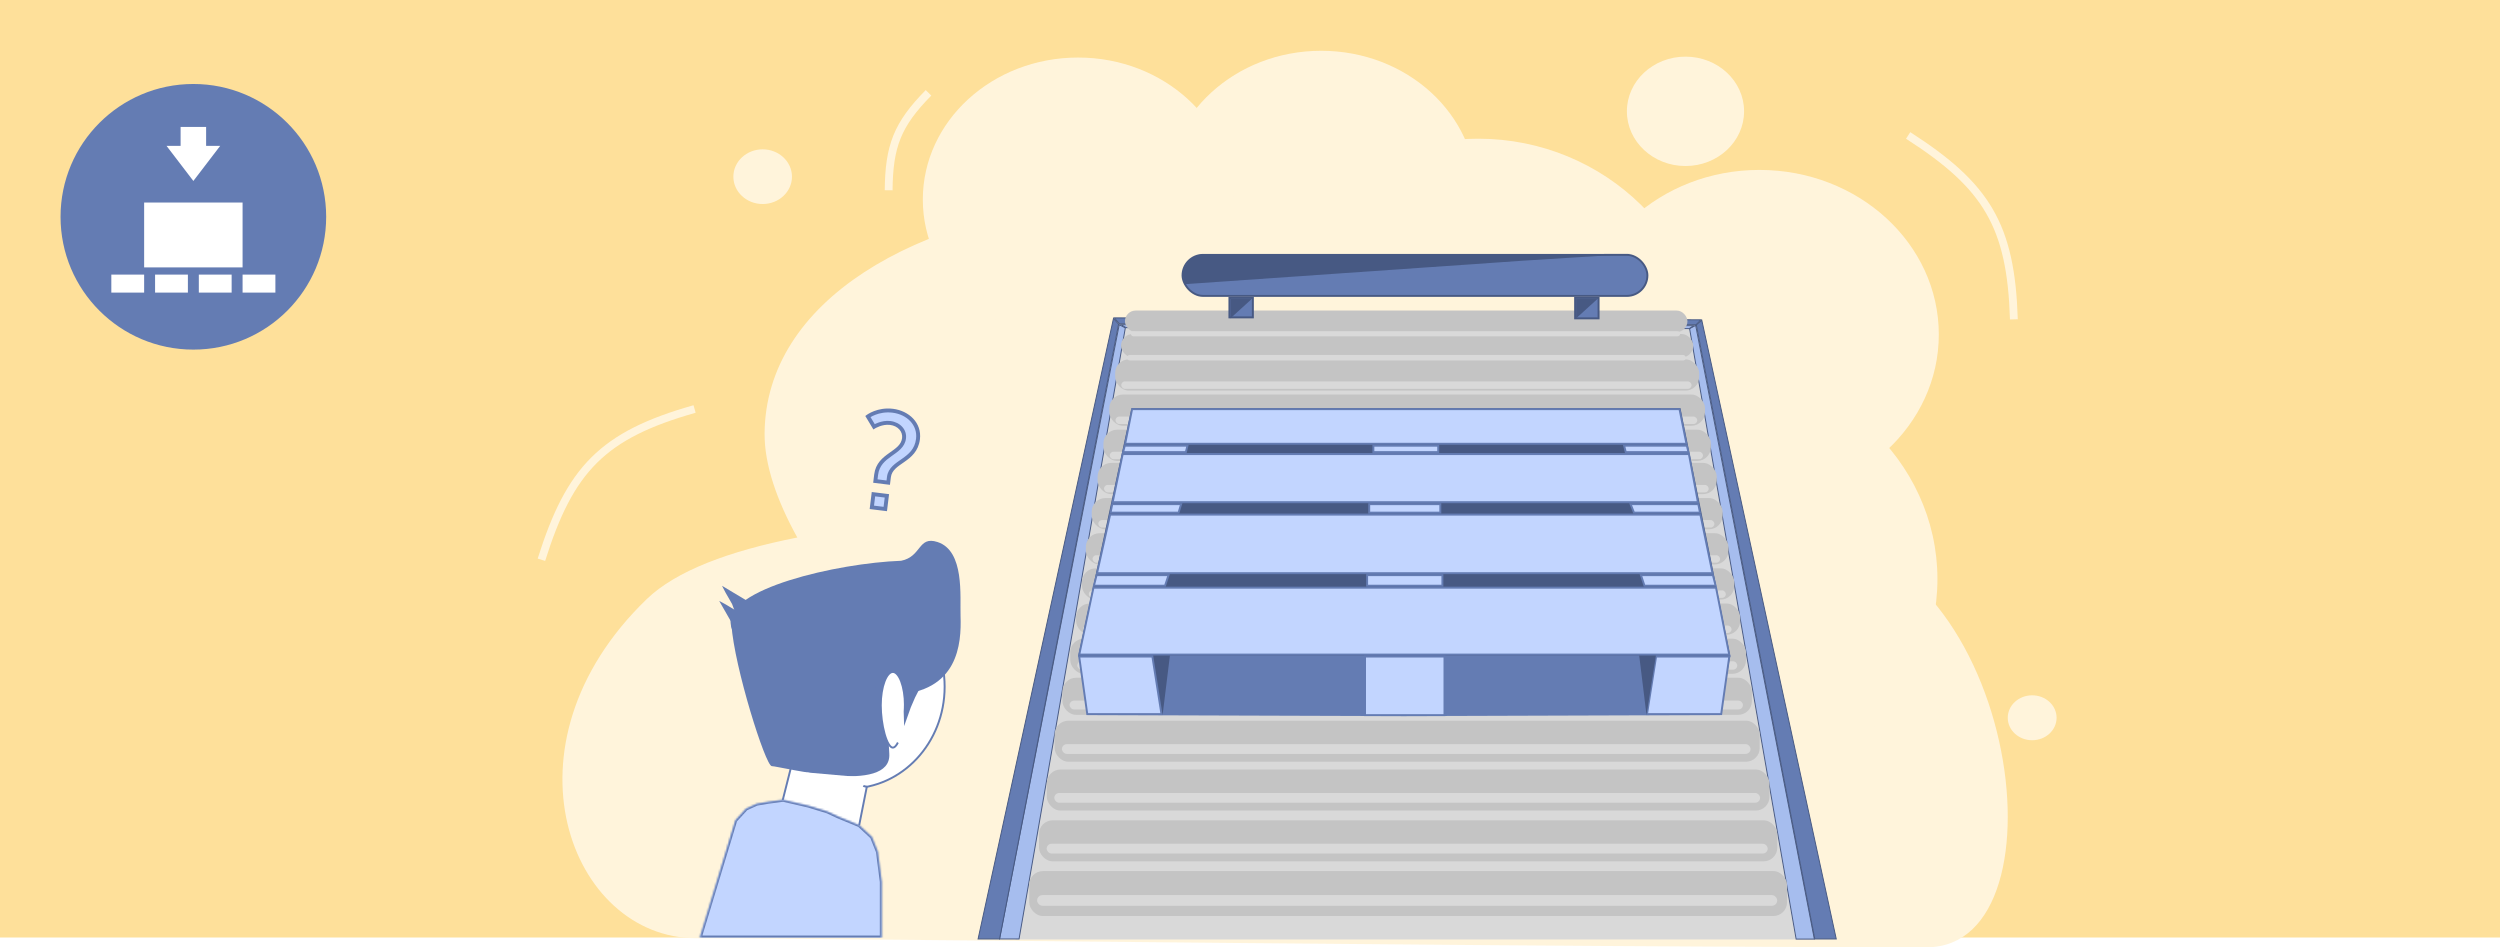 <svg width="1280" height="485" viewBox="0 0 1280 485" fill="none" xmlns="http://www.w3.org/2000/svg">
<rect width="1280" height="480" fill="#FEE09A"/>
<path fill-rule="evenodd" clip-rule="evenodd" d="M837.748 270.509C860.485 249.449 874.674 219.615 874.674 186.533C874.674 122.733 821.905 71.014 756.812 71.014C701.183 71.014 654.556 108.786 642.172 159.59C624.831 126.72 598.449 102.609 566.749 102.297C468.542 109.457 391.916 154.176 391.468 222C391.363 237.788 397.701 256.215 408.219 275.204C373.345 282.109 346.158 292.239 331.123 306.747C253.556 381.598 292.039 480.37 356.378 480.37C379.478 480.37 440.791 480.967 519.389 481.732H519.393C659.71 483.098 855.115 485 986.539 485C1061.27 485 1032.22 273.565 920.997 273.565C901.244 273.565 872.349 272.251 837.748 270.509ZM668.567 263.112C667.118 261.509 665.714 259.867 664.357 258.187C664.286 259.78 664.195 261.382 664.085 262.991C665.58 263.03 667.074 263.07 668.567 263.112Z" fill="#FFF4DB"/>
<ellipse cx="900.818" cy="171.254" rx="91.85" ry="84.254" fill="#FFF4DB"/>
<ellipse cx="871.968" cy="296.5" rx="120" ry="110.5" fill="#FFF4DB"/>
<ellipse cx="676.454" cy="98.712" rx="79.486" ry="72.712" fill="#FFF4DB"/>
<ellipse cx="551.972" cy="102.171" rx="79.486" ry="72.712" fill="#FFF4DB"/>
<ellipse cx="862.968" cy="57" rx="30" ry="28" fill="#FFF4DB"/>
<path d="M1031.1 163.511C1029.63 115.431 1017.18 95.16 976.968 69.353" stroke="#FFF4DB" stroke-width="4"/>
<path d="M475.393 47.526C459.427 63.738 455.203 74.762 454.986 97.416" stroke="#FFF4DB" stroke-width="4"/>
<path d="M355.623 209.402C308.472 222.753 291.807 240.168 277.208 286.59" stroke="#FFF4DB" stroke-width="4"/>
<ellipse cx="390.486" cy="90.458" rx="15" ry="14" fill="#FFF4DB"/>
<ellipse cx="1040.47" cy="367.5" rx="12.5" ry="11.5" fill="#FFF4DB"/>
<circle cx="99" cy="111" r="68" fill="#647CB3"/>
<path fill-rule="evenodd" clip-rule="evenodd" d="M105.533 74.678V65H92.467V74.678H85.259L99 92.651L112.741 74.678H105.533ZM73.8 136.892V103.711H124.2V136.892H73.8ZM57 140.579H73.8V149.796H57V140.579ZM96.2 140.579H79.4V149.796H96.2V140.579ZM101.8 140.579H118.6V149.796H101.8V140.579ZM141 140.579H124.2V149.796H141V140.579Z" fill="white"/>
<path d="M575.529 166H864.529L919.468 481H519.968L575.529 166Z" fill="#D9D9D9"/>
<path d="M521.757 480.75L511.771 480.75L573.032 166.266L576.163 167.874L521.757 480.75Z" fill="#A6BDEE" stroke="#475983" stroke-width="0.5"/>
<path d="M511.761 480.75L500.778 480.75L570.107 163.034L572.713 165.968L511.761 480.75Z" fill="#647CB3" stroke="#475983" stroke-width="0.5"/>
<path d="M919.621 480.82L928.956 480.82L868.194 166.626L865.063 168.234L919.621 480.82Z" fill="#A6BDEE" stroke="#475983" stroke-width="0.5"/>
<path d="M929.174 480.75L940.157 480.75L871.312 163.962L868.518 166.35L929.174 480.75Z" fill="#647CB3" stroke="#475983" stroke-width="0.5"/>
<path d="M576.534 167.75L573.912 166.252L867.144 166.749L864.892 168.25L576.534 167.75Z" fill="#A6BCEE" stroke="#475983" stroke-width="0.5"/>
<path d="M573.083 165.75L570.513 162.752L870.866 163.748L868.364 166.25L573.083 165.75Z" fill="#647CB3" stroke="#475983" stroke-width="0.5"/>
<g filter="url(#filter0_i_780_1160)">
<rect x="526.968" y="455" width="388" height="23" rx="7" fill="#C4C4C4"/>
</g>
<rect x="530.999" y="458.286" width="378.93" height="5.476" rx="2.738" fill="#D9D9D9"/>
<g filter="url(#filter1_i_780_1160)">
<rect x="531.968" y="429" width="378" height="21" rx="7" fill="#C4C4C4"/>
</g>
<rect x="535.895" y="432" width="369.164" height="5" rx="2.5" fill="#D9D9D9"/>
<g filter="url(#filter2_i_780_1160)">
<rect x="535.968" y="403" width="370" height="21" rx="7" fill="#C4C4C4"/>
</g>
<rect x="539.812" y="406" width="361.351" height="5" rx="2.5" fill="#D9D9D9"/>
<g filter="url(#filter3_i_780_1160)">
<rect x="539.968" y="378" width="361" height="21" rx="7" fill="#C4C4C4"/>
</g>
<rect x="543.718" y="381" width="352.561" height="5" rx="2.5" fill="#D9D9D9"/>
<g filter="url(#filter4_i_780_1160)">
<rect x="543.968" y="356" width="353" height="19" rx="7" fill="#C4C4C4"/>
</g>
<rect x="547.635" y="358.714" width="344.748" height="4.524" rx="2.262" fill="#D9D9D9"/>
<g filter="url(#filter5_i_780_1160)">
<rect x="547.968" y="336" width="346" height="18" rx="7" fill="#C4C4C4"/>
</g>
<rect x="551.562" y="338.571" width="337.912" height="4.286" rx="2.143" fill="#D9D9D9"/>
<g filter="url(#filter6_i_780_1160)">
<rect x="550.968" y="318" width="340" height="16" rx="7" fill="#C4C4C4"/>
</g>
<rect x="554.5" y="320.286" width="332.052" height="3.81" rx="1.905" fill="#D9D9D9"/>
<g filter="url(#filter7_i_780_1160)">
<rect x="553.968" y="300" width="334" height="16" rx="7" fill="#C4C4C4"/>
</g>
<rect x="557.438" y="302.286" width="326.192" height="3.81" rx="1.905" fill="#D9D9D9"/>
<g filter="url(#filter8_i_780_1160)">
<rect x="555.968" y="282" width="329" height="16" rx="7" fill="#C4C4C4"/>
</g>
<rect x="559.386" y="284.286" width="321.309" height="3.81" rx="1.905" fill="#D9D9D9"/>
<g filter="url(#filter9_i_780_1160)">
<rect x="558.968" y="264" width="323" height="16" rx="7" fill="#C4C4C4"/>
</g>
<rect x="562.324" y="266.286" width="315.449" height="3.81" rx="1.905" fill="#D9D9D9"/>
<g filter="url(#filter10_i_780_1160)">
<rect x="561.968" y="246" width="317" height="16" rx="7" fill="#C4C4C4"/>
</g>
<rect x="565.261" y="248.286" width="309.59" height="3.81" rx="1.905" fill="#D9D9D9"/>
<g filter="url(#filter11_i_780_1160)">
<rect x="564.968" y="229" width="311" height="16" rx="7" fill="#C4C4C4"/>
</g>
<rect x="568.199" y="231.286" width="303.73" height="3.81" rx="1.905" fill="#D9D9D9"/>
<g filter="url(#filter12_i_780_1160)">
<rect x="567.968" y="211" width="305" height="16" rx="7" fill="#C4C4C4"/>
</g>
<rect x="571.136" y="213.286" width="297.87" height="3.81" rx="1.905" fill="#D9D9D9"/>
<g filter="url(#filter13_i_780_1160)">
<rect x="570.968" y="193" width="299" height="16" rx="7" fill="#C4C4C4"/>
</g>
<rect x="574.074" y="195.286" width="292.01" height="3.81" rx="1.905" fill="#D9D9D9"/>
<g filter="url(#filter14_i_780_1160)">
<rect x="573.968" y="180" width="293" height="12" rx="6" fill="#C4C4C4"/>
</g>
<rect x="577.012" y="181.714" width="286.151" height="2.857" rx="1.429" fill="#D9D9D9"/>
<g filter="url(#filter15_i_780_1160)">
<rect x="575.968" y="168" width="288" height="11" rx="5.5" fill="#C4C4C4"/>
</g>
<rect x="578.96" y="169.571" width="281.268" height="2.619" rx="1.31" fill="#D9D9D9"/>
<path d="M579.323 209H860.418L885.968 336.187H551.968L579.323 209Z" fill="#475983"/>
<path d="M552.502 335.653H885.968L880.624 366.114L718.7 366.648L556.777 366.114L552.502 335.653Z" fill="#647CB3"/>
<path d="M576.091 227.204L579.632 209.5H859.907L863.447 227.204H576.091Z" fill="#C2D5FF" stroke="#647CB3"/>
<path d="M569.683 257.13L574.819 232.479H864.711L869.333 257.13H569.683Z" fill="#C2D5FF" stroke="#647CB3"/>
<path d="M561.677 293.47L568.4 263.474H870.597L876.803 293.47H561.677Z" fill="#C2D5FF" stroke="#647CB3"/>
<path d="M552.585 335.153L559.854 300.882H878.609L885.36 335.153H552.585Z" fill="#C2D5FF" stroke="#647CB3"/>
<path d="M556.678 365.614L552.543 336.153H590.017L594.669 365.614H556.678Z" fill="#C2D5FF" stroke="#647CB3"/>
<path d="M881.258 365.614L885.393 336.153H847.918L843.266 365.614H881.258Z" fill="#C2D5FF" stroke="#647CB3"/>
<rect x="698.893" y="336.153" width="40.683" height="29.995" fill="#C2D5FF" stroke="#647CB3"/>
<rect x="699.962" y="294.47" width="38.546" height="5.413" fill="#C2D5FF" stroke="#647CB3"/>
<rect x="701.031" y="258.13" width="36.408" height="4.344" fill="#C2D5FF" stroke="#647CB3"/>
<rect x="703.168" y="228.204" width="33.202" height="3.275" fill="#C2D5FF" stroke="#647CB3"/>
<path d="M560.09 299.882L561.443 294.47H598.301L596.497 299.882H560.09Z" fill="#C2D5FF" stroke="#647CB3"/>
<path d="M568.61 262.474L569.478 258.13H604.736L603.432 262.474H568.61Z" fill="#C2D5FF" stroke="#647CB3"/>
<path d="M575.053 231.479L575.872 228.204H607.974L607.155 231.479H575.053Z" fill="#C2D5FF" stroke="#647CB3"/>
<path d="M878.38 299.882L877.027 294.47H840.169L841.973 299.882H878.38Z" fill="#C2D5FF" stroke="#647CB3"/>
<path d="M870.395 262.474L869.526 258.13H834.869L836.607 262.474H870.395Z" fill="#C2D5FF" stroke="#647CB3"/>
<path d="M864.486 231.479L863.667 228.204H831.565L832.384 231.479H864.486Z" fill="#C2D5FF" stroke="#647CB3"/>
<path d="M595.254 366.114L590.444 335.653L598.995 335.653L595.254 366.114Z" fill="#475983"/>
<path d="M843.011 366.121L847.821 335.66L839.27 335.66L843.011 366.121Z" fill="#475983"/>
<rect x="629.468" y="152.5" width="12" height="10" fill="#647CB3" stroke="#475983"/>
<path d="M386.2 351.634C386.2 380.426 408.046 403.709 434.926 403.709C461.807 403.709 483.653 380.426 483.653 351.634C483.653 322.843 461.807 299.56 434.926 299.56C408.046 299.56 386.2 322.843 386.2 351.634Z" fill="white" stroke="#647CB3"/>
<path d="M439.774 423.154L443.796 402.881L405.078 392.531L400.194 411.881L439.774 423.154Z" fill="white" stroke="#647CB3"/>
<path d="M374.154 319.577C374.628 333.606 424.74 356.956 457.746 355.714C490.753 354.473 492.277 329.516 491.803 315.487C491.462 305.375 493.968 282 479.968 277.5C469.968 274.286 471.968 285 461.393 287.11C428.386 288.352 371.114 301.624 374.154 319.577Z" fill="#647CB3"/>
<path d="M374.487 319.81C375.929 341.389 391.955 392.232 395.15 392.26C399.252 392.296 456.759 407.428 455.316 385.849C453.874 364.269 455.853 351.194 446.808 351.867C432.822 351.745 373.045 298.23 374.487 319.81Z" fill="#647CB3"/>
<path d="M450.954 361.127C450.954 365.943 451.696 371.437 452.893 375.715C453.492 377.857 454.198 379.667 454.964 380.929C455.754 382.231 456.504 382.784 457.139 382.784C457.773 382.784 458.523 382.231 459.313 380.929C460.079 379.667 460.785 377.857 461.384 375.715C462.581 371.437 463.324 365.943 463.324 361.127C463.324 356.313 462.581 351.978 461.398 348.863C460.806 347.305 460.113 346.078 459.369 345.249C458.624 344.421 457.87 344.032 457.139 344.032C456.407 344.032 455.653 344.421 454.908 345.249C454.164 346.078 453.471 347.305 452.879 348.863C451.696 351.978 450.954 356.313 450.954 361.127Z" fill="white" stroke="#647CB3"/>
<path d="M455.315 367.255C455.315 374.691 458.036 380.719 461.393 380.719C464.749 380.719 467.47 374.691 467.47 367.255C467.47 359.819 461.798 369.82 461.393 353.791C458.036 353.791 455.315 359.819 455.315 367.255Z" fill="white"/>
<path d="M471.567 351.155L462.834 350.494L463.024 356.718L462.688 364.376L462.81 368.364L462.914 371.782L466.334 362.164L468.501 357.15L471.567 351.155Z" fill="#647CB3"/>
<path d="M441.33 397.987L412.774 395.466L425.028 399.947L431.614 401.237L441.33 403.801L442.553 401.237L441.33 397.987Z" fill="white"/>
<mask id="path-83-inside-1_780_1160" fill="white">
<path fill-rule="evenodd" clip-rule="evenodd" d="M449.468 436.035L451.468 451.535V480H358.281L376.468 420L381.968 414L387.468 411.5L393.468 410.5L400.968 409.5L413.968 412.5L423.713 415.493L429.183 418.047L439.976 422.5L446.468 428.535L449.468 436.035Z"/>
</mask>
<path fill-rule="evenodd" clip-rule="evenodd" d="M449.468 436.035L451.468 451.535V480H358.281L376.468 420L381.968 414L387.468 411.5L393.468 410.5L400.968 409.5L413.968 412.5L423.713 415.493L429.183 418.047L439.976 422.5L446.468 428.535L449.468 436.035Z" fill="#C2D5FF"/>
<path d="M451.468 451.535L452.459 451.407L452.468 451.471V451.535H451.468ZM449.468 436.035L450.396 435.663L450.443 435.781L450.459 435.907L449.468 436.035ZM451.468 480H452.468V481H451.468V480ZM358.281 480V481H356.933L357.324 479.71L358.281 480ZM376.468 420L375.511 419.71L375.577 419.492L375.73 419.324L376.468 420ZM381.968 414L381.23 413.324L381.368 413.174L381.554 413.09L381.968 414ZM387.468 411.5L387.054 410.59L387.174 410.535L387.303 410.514L387.468 411.5ZM393.468 410.5L393.303 409.514L393.319 409.511L393.335 409.509L393.468 410.5ZM400.968 409.5L400.835 408.509L401.016 408.485L401.192 408.526L400.968 409.5ZM413.968 412.5L414.192 411.526L414.227 411.534L414.261 411.544L413.968 412.5ZM423.713 415.493L424.007 414.537L424.073 414.558L424.136 414.587L423.713 415.493ZM429.183 418.047L428.801 418.972L428.78 418.963L428.76 418.953L429.183 418.047ZM439.976 422.5L440.358 421.576L440.525 421.644L440.657 421.768L439.976 422.5ZM446.468 428.535L447.149 427.803L447.313 427.955L447.396 428.163L446.468 428.535ZM450.476 451.663L448.476 436.163L450.459 435.907L452.459 451.407L450.476 451.663ZM450.468 480V451.535H452.468V480H450.468ZM451.468 481H358.281V479H451.468V481ZM377.425 420.29L359.238 480.29L357.324 479.71L375.511 419.71L377.425 420.29ZM382.705 414.676L377.205 420.676L375.73 419.324L381.23 413.324L382.705 414.676ZM387.881 412.41L382.381 414.91L381.554 413.09L387.054 410.59L387.881 412.41ZM393.632 411.486L387.632 412.486L387.303 410.514L393.303 409.514L393.632 411.486ZM401.1 410.491L393.6 411.491L393.335 409.509L400.835 408.509L401.1 410.491ZM413.743 413.474L400.743 410.474L401.192 408.526L414.192 411.526L413.743 413.474ZM423.42 416.449L413.674 413.456L414.261 411.544L424.007 414.537L423.42 416.449ZM428.76 418.953L423.29 416.4L424.136 414.587L429.606 417.141L428.76 418.953ZM439.595 423.424L428.801 418.972L429.564 417.123L440.358 421.576L439.595 423.424ZM445.787 429.267L439.296 423.232L440.657 421.768L447.149 427.803L445.787 429.267ZM448.539 436.406L445.539 428.906L447.396 428.163L450.396 435.663L448.539 436.406Z" fill="#647CB3" mask="url(#path-83-inside-1_780_1160)"/>
<path d="M384.415 308.744L369.669 299.934L371.511 303.48L373.269 306.526L374.823 309.268L375.905 312.169L377.38 315.78L378.776 319.735L384.415 308.744Z" fill="#647CB3"/>
<path d="M376.994 322.979L368.233 307.676L371.645 309.518L374.58 311.288L377.221 312.849L380.001 313.909L383.463 315.363L387.249 316.724L376.994 322.979Z" fill="#647CB3"/>
<path d="M806.468 152.5H818.468V163H806.468V152.5Z" fill="#647CB3" stroke="#475983"/>
<rect x="605.468" y="130.5" width="238" height="21" rx="10.5" fill="#647CB3" stroke="#475983"/>
<mask id="path-89-outside-2_780_1160" maskUnits="userSpaceOnUse" x="437.038" y="207.017" width="36.254" height="56.27" fill="black">
<rect fill="white" x="437.038" y="207.017" width="36.254" height="56.27"/>
<path d="M448.18 246.302L454.78 247.115L455.131 244.266C456.157 235.929 468.6 236.263 470.012 224.799C470.961 217.087 464.908 211.264 457.057 210.297C449.484 209.364 444.351 213.246 444.351 213.246L447.513 218.502C447.513 218.502 451.415 216.02 455.792 216.559C460.378 217.124 463.344 220.522 462.865 224.413C461.881 232.402 449.882 232.476 448.582 243.036L448.18 246.302ZM446.381 259.763L453.259 260.61L454.089 253.871L447.211 253.024L446.381 259.763Z"/>
</mask>
<path d="M448.18 246.302L454.78 247.115L455.131 244.266C456.157 235.929 468.6 236.263 470.012 224.799C470.961 217.087 464.908 211.264 457.057 210.297C449.484 209.364 444.351 213.246 444.351 213.246L447.513 218.502C447.513 218.502 451.415 216.02 455.792 216.559C460.378 217.124 463.344 220.522 462.865 224.413C461.881 232.402 449.882 232.476 448.582 243.036L448.18 246.302ZM446.381 259.763L453.259 260.61L454.089 253.871L447.211 253.024L446.381 259.763Z" fill="#C2D5FF"/>
<path d="M448.18 246.302L447.187 246.18L447.065 247.172L448.057 247.294L448.18 246.302ZM454.78 247.115L454.657 248.107L455.65 248.229L455.772 247.237L454.78 247.115ZM444.351 213.246L443.748 212.448L443.031 212.991L443.495 213.761L444.351 213.246ZM447.513 218.502L446.656 219.017L447.184 219.896L448.049 219.346L447.513 218.502ZM446.381 259.763L445.388 259.641L445.266 260.633L446.258 260.755L446.381 259.763ZM453.259 260.61L453.137 261.602L454.129 261.725L454.251 260.732L453.259 260.61ZM454.089 253.871L455.081 253.993L455.203 253.001L454.211 252.878L454.089 253.871ZM447.211 253.024L447.333 252.031L446.34 251.909L446.218 252.902L447.211 253.024ZM448.057 247.294L454.657 248.107L454.902 246.122L448.302 245.309L448.057 247.294ZM455.772 247.237L456.123 244.388L454.138 244.144L453.787 246.992L455.772 247.237ZM456.123 244.388C456.345 242.582 457.176 241.236 458.394 240.03C459.649 238.787 461.244 237.754 463 236.524C466.458 234.103 470.243 231.102 471.004 224.921L469.019 224.677C468.369 229.959 465.226 232.524 461.853 234.886C460.194 236.047 458.398 237.211 456.987 238.609C455.539 240.043 454.429 241.782 454.138 244.144L456.123 244.388ZM471.004 224.921C472.041 216.503 465.404 210.317 457.179 209.304L456.935 211.289C464.411 212.21 469.882 217.672 469.019 224.677L471.004 224.921ZM457.179 209.304C453.195 208.814 449.852 209.59 447.507 210.488C446.334 210.937 445.407 211.418 444.768 211.79C444.449 211.976 444.2 212.136 444.029 212.251C443.943 212.309 443.876 212.356 443.829 212.389C443.806 212.406 443.787 212.419 443.774 212.429C443.767 212.434 443.761 212.439 443.757 212.442C443.755 212.443 443.753 212.445 443.752 212.446C443.751 212.446 443.75 212.447 443.75 212.447C443.749 212.447 443.749 212.448 443.749 212.448C443.749 212.448 443.748 212.448 444.351 213.246C444.955 214.044 444.954 214.044 444.954 214.044C444.954 214.044 444.954 214.044 444.954 214.044C444.953 214.045 444.953 214.045 444.953 214.045C444.953 214.045 444.953 214.045 444.953 214.045C444.954 214.044 444.956 214.043 444.959 214.04C444.965 214.036 444.977 214.028 444.993 214.016C445.024 213.993 445.075 213.958 445.145 213.911C445.283 213.818 445.495 213.681 445.775 213.518C446.335 213.192 447.165 212.76 448.222 212.356C450.337 211.546 453.347 210.848 456.935 211.289L457.179 209.304ZM443.495 213.761L446.656 219.017L448.37 217.986L445.208 212.731L443.495 213.761ZM447.513 218.502C448.049 219.346 448.049 219.346 448.049 219.346C448.049 219.346 448.049 219.346 448.048 219.346C448.048 219.346 448.048 219.346 448.048 219.347C448.048 219.347 448.048 219.347 448.048 219.346C448.049 219.346 448.05 219.345 448.052 219.344C448.057 219.341 448.066 219.336 448.077 219.328C448.101 219.314 448.139 219.291 448.19 219.261C448.293 219.202 448.448 219.115 448.65 219.011C449.053 218.803 449.638 218.528 450.352 218.268C451.791 217.746 453.694 217.308 455.67 217.552L455.914 215.567C453.513 215.271 451.276 215.805 449.67 216.388C448.861 216.682 448.197 216.994 447.732 217.234C447.499 217.354 447.316 217.457 447.187 217.531C447.123 217.568 447.073 217.598 447.038 217.62C447.02 217.631 447.006 217.639 446.996 217.646C446.99 217.649 446.986 217.652 446.983 217.654C446.981 217.655 446.98 217.656 446.979 217.656C446.978 217.657 446.978 217.657 446.977 217.657C446.977 217.657 446.977 217.658 446.977 217.658C446.976 217.658 446.976 217.658 447.513 218.502ZM455.67 217.552C459.834 218.065 462.27 221.067 461.873 224.291L463.858 224.535C464.419 219.977 460.921 216.183 455.914 215.567L455.67 217.552ZM461.873 224.291C461.661 226.012 460.864 227.32 459.691 228.504C458.485 229.722 456.949 230.746 455.263 231.946C451.954 234.3 448.296 237.178 447.589 242.914L449.574 243.159C450.168 238.335 453.16 235.896 456.422 233.576C458.021 232.438 459.751 231.286 461.112 229.912C462.506 228.505 463.578 226.809 463.858 224.535L461.873 224.291ZM447.589 242.914L447.187 246.18L449.172 246.424L449.574 243.159L447.589 242.914ZM446.258 260.755L453.137 261.602L453.381 259.617L446.503 258.77L446.258 260.755ZM454.251 260.732L455.081 253.993L453.096 253.749L452.266 260.488L454.251 260.732ZM454.211 252.878L447.333 252.031L447.088 254.016L453.966 254.863L454.211 252.878ZM446.218 252.902L445.388 259.641L447.373 259.885L448.203 253.146L446.218 252.902Z" fill="#647CB3" mask="url(#path-89-outside-2_780_1160)"/>
<path d="M806.968 153H817.968L812.468 158L806.968 163V153Z" fill="#475983"/>
<path d="M629.968 153H640.968L635.468 158L629.968 163V153Z" fill="#475983"/>
<path d="M613.968 130.5L834.968 130L779.468 133.5L606.468 145.5L605.468 140L606.468 137L607.968 134.5L610.468 132L613.968 130.5Z" fill="#475983"/>
<defs>
<filter id="filter0_i_780_1160" x="526.968" y="455" width="388" height="23" filterUnits="userSpaceOnUse" color-interpolation-filters="sRGB">
<feFlood flood-opacity="0" result="BackgroundImageFix"/>
<feBlend mode="normal" in="SourceGraphic" in2="BackgroundImageFix" result="shape"/>
<feColorMatrix in="SourceAlpha" type="matrix" values="0 0 0 0 0 0 0 0 0 0 0 0 0 0 0 0 0 0 127 0" result="hardAlpha"/>
<feMorphology radius="5" operator="dilate" in="SourceAlpha" result="effect1_innerShadow_780_1160"/>
<feOffset dy="-9"/>
<feComposite in2="hardAlpha" operator="arithmetic" k2="-1" k3="1"/>
<feColorMatrix type="matrix" values="0 0 0 0 0.548 0 0 0 0 0.548 0 0 0 0 0.548 0 0 0 0.6 0"/>
<feBlend mode="normal" in2="shape" result="effect1_innerShadow_780_1160"/>
</filter>
<filter id="filter1_i_780_1160" x="531.968" y="429" width="378" height="21" filterUnits="userSpaceOnUse" color-interpolation-filters="sRGB">
<feFlood flood-opacity="0" result="BackgroundImageFix"/>
<feBlend mode="normal" in="SourceGraphic" in2="BackgroundImageFix" result="shape"/>
<feColorMatrix in="SourceAlpha" type="matrix" values="0 0 0 0 0 0 0 0 0 0 0 0 0 0 0 0 0 0 127 0" result="hardAlpha"/>
<feMorphology radius="5" operator="dilate" in="SourceAlpha" result="effect1_innerShadow_780_1160"/>
<feOffset dy="-9"/>
<feComposite in2="hardAlpha" operator="arithmetic" k2="-1" k3="1"/>
<feColorMatrix type="matrix" values="0 0 0 0 0.635 0 0 0 0 0.635 0 0 0 0 0.635 0 0 0 1 0"/>
<feBlend mode="normal" in2="shape" result="effect1_innerShadow_780_1160"/>
</filter>
<filter id="filter2_i_780_1160" x="535.968" y="403" width="370" height="21" filterUnits="userSpaceOnUse" color-interpolation-filters="sRGB">
<feFlood flood-opacity="0" result="BackgroundImageFix"/>
<feBlend mode="normal" in="SourceGraphic" in2="BackgroundImageFix" result="shape"/>
<feColorMatrix in="SourceAlpha" type="matrix" values="0 0 0 0 0 0 0 0 0 0 0 0 0 0 0 0 0 0 127 0" result="hardAlpha"/>
<feMorphology radius="5" operator="dilate" in="SourceAlpha" result="effect1_innerShadow_780_1160"/>
<feOffset dy="-9"/>
<feComposite in2="hardAlpha" operator="arithmetic" k2="-1" k3="1"/>
<feColorMatrix type="matrix" values="0 0 0 0 0.635 0 0 0 0 0.635 0 0 0 0 0.635 0 0 0 1 0"/>
<feBlend mode="normal" in2="shape" result="effect1_innerShadow_780_1160"/>
</filter>
<filter id="filter3_i_780_1160" x="539.968" y="378" width="361" height="21" filterUnits="userSpaceOnUse" color-interpolation-filters="sRGB">
<feFlood flood-opacity="0" result="BackgroundImageFix"/>
<feBlend mode="normal" in="SourceGraphic" in2="BackgroundImageFix" result="shape"/>
<feColorMatrix in="SourceAlpha" type="matrix" values="0 0 0 0 0 0 0 0 0 0 0 0 0 0 0 0 0 0 127 0" result="hardAlpha"/>
<feMorphology radius="5" operator="dilate" in="SourceAlpha" result="effect1_innerShadow_780_1160"/>
<feOffset dy="-9"/>
<feComposite in2="hardAlpha" operator="arithmetic" k2="-1" k3="1"/>
<feColorMatrix type="matrix" values="0 0 0 0 0.635 0 0 0 0 0.635 0 0 0 0 0.635 0 0 0 1 0"/>
<feBlend mode="normal" in2="shape" result="effect1_innerShadow_780_1160"/>
</filter>
<filter id="filter4_i_780_1160" x="543.968" y="356" width="353" height="19" filterUnits="userSpaceOnUse" color-interpolation-filters="sRGB">
<feFlood flood-opacity="0" result="BackgroundImageFix"/>
<feBlend mode="normal" in="SourceGraphic" in2="BackgroundImageFix" result="shape"/>
<feColorMatrix in="SourceAlpha" type="matrix" values="0 0 0 0 0 0 0 0 0 0 0 0 0 0 0 0 0 0 127 0" result="hardAlpha"/>
<feMorphology radius="5" operator="dilate" in="SourceAlpha" result="effect1_innerShadow_780_1160"/>
<feOffset dy="-9"/>
<feComposite in2="hardAlpha" operator="arithmetic" k2="-1" k3="1"/>
<feColorMatrix type="matrix" values="0 0 0 0 0.635 0 0 0 0 0.635 0 0 0 0 0.635 0 0 0 1 0"/>
<feBlend mode="normal" in2="shape" result="effect1_innerShadow_780_1160"/>
</filter>
<filter id="filter5_i_780_1160" x="547.968" y="336" width="346" height="18" filterUnits="userSpaceOnUse" color-interpolation-filters="sRGB">
<feFlood flood-opacity="0" result="BackgroundImageFix"/>
<feBlend mode="normal" in="SourceGraphic" in2="BackgroundImageFix" result="shape"/>
<feColorMatrix in="SourceAlpha" type="matrix" values="0 0 0 0 0 0 0 0 0 0 0 0 0 0 0 0 0 0 127 0" result="hardAlpha"/>
<feMorphology radius="5" operator="dilate" in="SourceAlpha" result="effect1_innerShadow_780_1160"/>
<feOffset dy="-9"/>
<feComposite in2="hardAlpha" operator="arithmetic" k2="-1" k3="1"/>
<feColorMatrix type="matrix" values="0 0 0 0 0.635 0 0 0 0 0.635 0 0 0 0 0.635 0 0 0 1 0"/>
<feBlend mode="normal" in2="shape" result="effect1_innerShadow_780_1160"/>
</filter>
<filter id="filter6_i_780_1160" x="550.968" y="318" width="340" height="16" filterUnits="userSpaceOnUse" color-interpolation-filters="sRGB">
<feFlood flood-opacity="0" result="BackgroundImageFix"/>
<feBlend mode="normal" in="SourceGraphic" in2="BackgroundImageFix" result="shape"/>
<feColorMatrix in="SourceAlpha" type="matrix" values="0 0 0 0 0 0 0 0 0 0 0 0 0 0 0 0 0 0 127 0" result="hardAlpha"/>
<feMorphology radius="5" operator="dilate" in="SourceAlpha" result="effect1_innerShadow_780_1160"/>
<feOffset dy="-9"/>
<feComposite in2="hardAlpha" operator="arithmetic" k2="-1" k3="1"/>
<feColorMatrix type="matrix" values="0 0 0 0 0.635 0 0 0 0 0.635 0 0 0 0 0.635 0 0 0 1 0"/>
<feBlend mode="normal" in2="shape" result="effect1_innerShadow_780_1160"/>
</filter>
<filter id="filter7_i_780_1160" x="553.968" y="300" width="334" height="16" filterUnits="userSpaceOnUse" color-interpolation-filters="sRGB">
<feFlood flood-opacity="0" result="BackgroundImageFix"/>
<feBlend mode="normal" in="SourceGraphic" in2="BackgroundImageFix" result="shape"/>
<feColorMatrix in="SourceAlpha" type="matrix" values="0 0 0 0 0 0 0 0 0 0 0 0 0 0 0 0 0 0 127 0" result="hardAlpha"/>
<feMorphology radius="5" operator="dilate" in="SourceAlpha" result="effect1_innerShadow_780_1160"/>
<feOffset dy="-9"/>
<feComposite in2="hardAlpha" operator="arithmetic" k2="-1" k3="1"/>
<feColorMatrix type="matrix" values="0 0 0 0 0.635 0 0 0 0 0.635 0 0 0 0 0.635 0 0 0 1 0"/>
<feBlend mode="normal" in2="shape" result="effect1_innerShadow_780_1160"/>
</filter>
<filter id="filter8_i_780_1160" x="555.968" y="282" width="329" height="16" filterUnits="userSpaceOnUse" color-interpolation-filters="sRGB">
<feFlood flood-opacity="0" result="BackgroundImageFix"/>
<feBlend mode="normal" in="SourceGraphic" in2="BackgroundImageFix" result="shape"/>
<feColorMatrix in="SourceAlpha" type="matrix" values="0 0 0 0 0 0 0 0 0 0 0 0 0 0 0 0 0 0 127 0" result="hardAlpha"/>
<feMorphology radius="5" operator="dilate" in="SourceAlpha" result="effect1_innerShadow_780_1160"/>
<feOffset dy="-9"/>
<feComposite in2="hardAlpha" operator="arithmetic" k2="-1" k3="1"/>
<feColorMatrix type="matrix" values="0 0 0 0 0.635 0 0 0 0 0.635 0 0 0 0 0.635 0 0 0 1 0"/>
<feBlend mode="normal" in2="shape" result="effect1_innerShadow_780_1160"/>
</filter>
<filter id="filter9_i_780_1160" x="558.968" y="264" width="323" height="16" filterUnits="userSpaceOnUse" color-interpolation-filters="sRGB">
<feFlood flood-opacity="0" result="BackgroundImageFix"/>
<feBlend mode="normal" in="SourceGraphic" in2="BackgroundImageFix" result="shape"/>
<feColorMatrix in="SourceAlpha" type="matrix" values="0 0 0 0 0 0 0 0 0 0 0 0 0 0 0 0 0 0 127 0" result="hardAlpha"/>
<feMorphology radius="5" operator="dilate" in="SourceAlpha" result="effect1_innerShadow_780_1160"/>
<feOffset dy="-9"/>
<feComposite in2="hardAlpha" operator="arithmetic" k2="-1" k3="1"/>
<feColorMatrix type="matrix" values="0 0 0 0 0.635 0 0 0 0 0.635 0 0 0 0 0.635 0 0 0 1 0"/>
<feBlend mode="normal" in2="shape" result="effect1_innerShadow_780_1160"/>
</filter>
<filter id="filter10_i_780_1160" x="561.968" y="246" width="317" height="16" filterUnits="userSpaceOnUse" color-interpolation-filters="sRGB">
<feFlood flood-opacity="0" result="BackgroundImageFix"/>
<feBlend mode="normal" in="SourceGraphic" in2="BackgroundImageFix" result="shape"/>
<feColorMatrix in="SourceAlpha" type="matrix" values="0 0 0 0 0 0 0 0 0 0 0 0 0 0 0 0 0 0 127 0" result="hardAlpha"/>
<feMorphology radius="5" operator="dilate" in="SourceAlpha" result="effect1_innerShadow_780_1160"/>
<feOffset dy="-9"/>
<feComposite in2="hardAlpha" operator="arithmetic" k2="-1" k3="1"/>
<feColorMatrix type="matrix" values="0 0 0 0 0.635 0 0 0 0 0.635 0 0 0 0 0.635 0 0 0 1 0"/>
<feBlend mode="normal" in2="shape" result="effect1_innerShadow_780_1160"/>
</filter>
<filter id="filter11_i_780_1160" x="564.968" y="229" width="311" height="16" filterUnits="userSpaceOnUse" color-interpolation-filters="sRGB">
<feFlood flood-opacity="0" result="BackgroundImageFix"/>
<feBlend mode="normal" in="SourceGraphic" in2="BackgroundImageFix" result="shape"/>
<feColorMatrix in="SourceAlpha" type="matrix" values="0 0 0 0 0 0 0 0 0 0 0 0 0 0 0 0 0 0 127 0" result="hardAlpha"/>
<feMorphology radius="5" operator="dilate" in="SourceAlpha" result="effect1_innerShadow_780_1160"/>
<feOffset dy="-9"/>
<feComposite in2="hardAlpha" operator="arithmetic" k2="-1" k3="1"/>
<feColorMatrix type="matrix" values="0 0 0 0 0.635 0 0 0 0 0.635 0 0 0 0 0.635 0 0 0 1 0"/>
<feBlend mode="normal" in2="shape" result="effect1_innerShadow_780_1160"/>
</filter>
<filter id="filter12_i_780_1160" x="567.968" y="211" width="305" height="16" filterUnits="userSpaceOnUse" color-interpolation-filters="sRGB">
<feFlood flood-opacity="0" result="BackgroundImageFix"/>
<feBlend mode="normal" in="SourceGraphic" in2="BackgroundImageFix" result="shape"/>
<feColorMatrix in="SourceAlpha" type="matrix" values="0 0 0 0 0 0 0 0 0 0 0 0 0 0 0 0 0 0 127 0" result="hardAlpha"/>
<feMorphology radius="5" operator="dilate" in="SourceAlpha" result="effect1_innerShadow_780_1160"/>
<feOffset dy="-9"/>
<feComposite in2="hardAlpha" operator="arithmetic" k2="-1" k3="1"/>
<feColorMatrix type="matrix" values="0 0 0 0 0.635 0 0 0 0 0.635 0 0 0 0 0.635 0 0 0 1 0"/>
<feBlend mode="normal" in2="shape" result="effect1_innerShadow_780_1160"/>
</filter>
<filter id="filter13_i_780_1160" x="570.968" y="193" width="299" height="16" filterUnits="userSpaceOnUse" color-interpolation-filters="sRGB">
<feFlood flood-opacity="0" result="BackgroundImageFix"/>
<feBlend mode="normal" in="SourceGraphic" in2="BackgroundImageFix" result="shape"/>
<feColorMatrix in="SourceAlpha" type="matrix" values="0 0 0 0 0 0 0 0 0 0 0 0 0 0 0 0 0 0 127 0" result="hardAlpha"/>
<feMorphology radius="5" operator="dilate" in="SourceAlpha" result="effect1_innerShadow_780_1160"/>
<feOffset dy="-9"/>
<feComposite in2="hardAlpha" operator="arithmetic" k2="-1" k3="1"/>
<feColorMatrix type="matrix" values="0 0 0 0 0.635 0 0 0 0 0.635 0 0 0 0 0.635 0 0 0 1 0"/>
<feBlend mode="normal" in2="shape" result="effect1_innerShadow_780_1160"/>
</filter>
<filter id="filter14_i_780_1160" x="573.968" y="180" width="293" height="12" filterUnits="userSpaceOnUse" color-interpolation-filters="sRGB">
<feFlood flood-opacity="0" result="BackgroundImageFix"/>
<feBlend mode="normal" in="SourceGraphic" in2="BackgroundImageFix" result="shape"/>
<feColorMatrix in="SourceAlpha" type="matrix" values="0 0 0 0 0 0 0 0 0 0 0 0 0 0 0 0 0 0 127 0" result="hardAlpha"/>
<feMorphology radius="5" operator="dilate" in="SourceAlpha" result="effect1_innerShadow_780_1160"/>
<feOffset dy="-9"/>
<feComposite in2="hardAlpha" operator="arithmetic" k2="-1" k3="1"/>
<feColorMatrix type="matrix" values="0 0 0 0 0.635 0 0 0 0 0.635 0 0 0 0 0.635 0 0 0 1 0"/>
<feBlend mode="normal" in2="shape" result="effect1_innerShadow_780_1160"/>
</filter>
<filter id="filter15_i_780_1160" x="575.968" y="168" width="288" height="11" filterUnits="userSpaceOnUse" color-interpolation-filters="sRGB">
<feFlood flood-opacity="0" result="BackgroundImageFix"/>
<feBlend mode="normal" in="SourceGraphic" in2="BackgroundImageFix" result="shape"/>
<feColorMatrix in="SourceAlpha" type="matrix" values="0 0 0 0 0 0 0 0 0 0 0 0 0 0 0 0 0 0 127 0" result="hardAlpha"/>
<feMorphology radius="5" operator="dilate" in="SourceAlpha" result="effect1_innerShadow_780_1160"/>
<feOffset dy="-9"/>
<feComposite in2="hardAlpha" operator="arithmetic" k2="-1" k3="1"/>
<feColorMatrix type="matrix" values="0 0 0 0 0.635 0 0 0 0 0.635 0 0 0 0 0.635 0 0 0 1 0"/>
<feBlend mode="normal" in2="shape" result="effect1_innerShadow_780_1160"/>
</filter>
</defs>
</svg>
